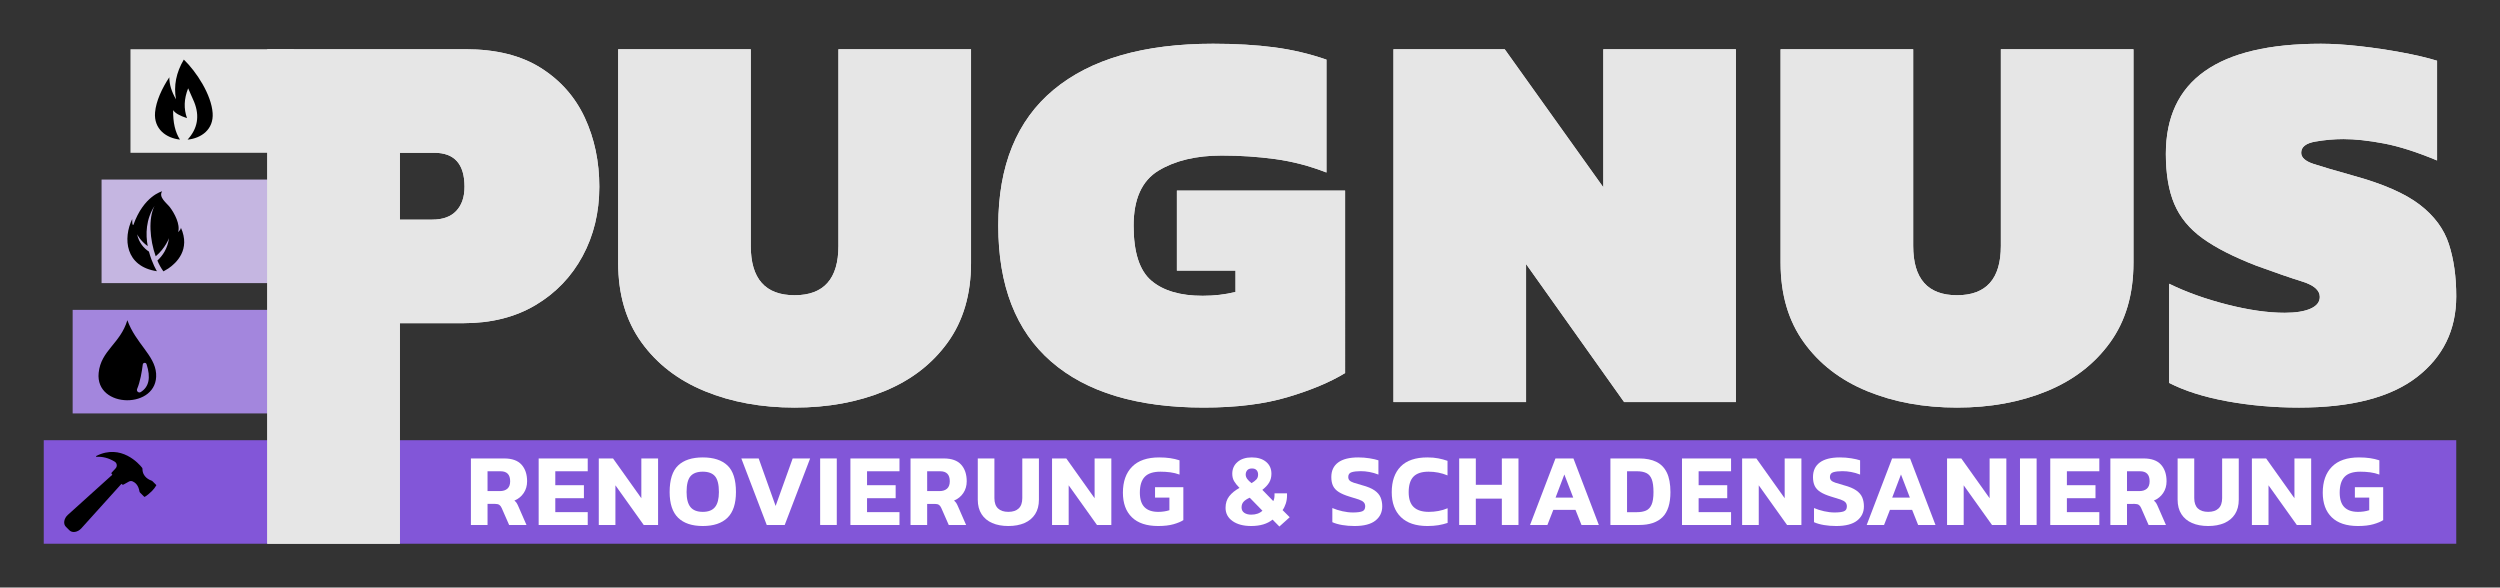 <?xml version="1.0" encoding="utf-8"?>
<!-- Generator: Adobe Illustrator 29.8.2, SVG Export Plug-In . SVG Version: 9.03 Build 0)  -->
<svg version="1.0" id="Ebene_1" xmlns="http://www.w3.org/2000/svg" xmlns:xlink="http://www.w3.org/1999/xlink" x="0px" y="0px"
	 width="1000px" height="235px" viewBox="0 0 1000 235" enable-background="new 0 0 1000 235" xml:space="preserve">
<rect x="0" y="0" width="1000" height="235" fill="#333333" stroke="none"/>
<g id="Streifen">
	<polygon fill="#8256D8" points="982.5,217.5 160.029,217.5 133.515,207.17 106.961,217.5 17.5,217.5 17.5,176.078 982.5,176.078 	
		"/>
	<rect x="29.064" y="123.95" fill="#A386DD" width="88.47" height="41.422"/>
	<rect x="40.628" y="71.822" fill="#C5B6E1" width="76.906" height="41.422"/>
	<rect x="52.192" y="19.694" fill="#E6E6E6" width="65.342" height="41.422"/>
</g>
<g id="Subheadline">
	<path fill="#FFFFFF" d="M188.362,209.991v-26.609h13.304c3.141,0,5.455,0.826,6.942,2.479c1.487,1.653,2.231,3.871,2.231,6.653
		c0,1.791-0.455,3.361-1.364,4.71c-0.909,1.351-2.149,2.355-3.718,3.016c0.385,0.304,0.695,0.641,0.929,1.013
		c0.234,0.372,0.489,0.889,0.765,1.549l3.14,7.189h-6.942l-2.974-6.776c-0.248-0.579-0.565-0.999-0.95-1.261
		c-0.387-0.261-0.937-0.392-1.653-0.392h-3.058v8.429H188.362z M195.013,196.438h4.917c1.295,0,2.307-0.324,3.037-0.97
		c0.729-0.648,1.095-1.632,1.095-2.955c0-2.671-1.281-4.008-3.842-4.008h-5.206V196.438z"/>
	<path fill="#FFFFFF" d="M215.466,209.991v-26.609h19.626v5.124h-12.974v5.577h11.445v5.206h-11.445v5.578h12.974v5.124H215.466z"/>
	<path fill="#FFFFFF" d="M239.513,209.991v-26.609h5.703l11.32,15.907v-15.907h6.694v26.609h-5.744l-11.32-15.867v15.867H239.513z"
		/>
	<path fill="#FFFFFF" d="M281.121,210.404c-4.326,0-7.618-1.102-9.876-3.306c-2.26-2.204-3.387-5.633-3.387-10.288
		c0-4.931,1.128-8.471,3.387-10.619c2.258-2.149,5.55-3.223,9.876-3.223c4.324,0,7.616,1.074,9.875,3.223
		c2.259,2.149,3.388,5.688,3.388,10.619c0,4.655-1.13,8.084-3.388,10.288C288.737,209.303,285.445,210.404,281.121,210.404z
		 M281.121,204.743c2.231,0,3.863-0.641,4.896-1.922c1.033-1.28,1.549-3.285,1.549-6.011c0-2.975-0.516-5.075-1.549-6.302
		c-1.033-1.225-2.664-1.838-4.896-1.838c-2.26,0-3.906,0.613-4.939,1.838c-1.033,1.227-1.549,3.327-1.549,6.302
		c0,2.727,0.516,4.731,1.549,6.011C277.215,204.102,278.862,204.743,281.121,204.743z"/>
	<path fill="#FFFFFF" d="M306.697,209.991l-10.164-26.609h6.94l6.777,19.006l6.817-19.006h6.983l-10.164,26.609H306.697z"/>
	<path fill="#FFFFFF" d="M328.059,209.991v-26.609h6.652v26.609H328.059z"/>
	<path fill="#FFFFFF" d="M340.164,209.991v-26.609h19.626v5.124h-12.974v5.577h11.445v5.206h-11.445v5.578h12.974v5.124H340.164z"/>
	<path fill="#FFFFFF" d="M364.211,209.991v-26.609h13.306c3.139,0,5.453,0.826,6.941,2.479c1.488,1.653,2.23,3.871,2.23,6.653
		c0,1.791-0.454,3.361-1.363,4.71c-0.909,1.351-2.149,2.355-3.719,3.016c0.385,0.304,0.696,0.641,0.93,1.013
		c0.234,0.372,0.488,0.889,0.765,1.549l3.14,7.189H379.5l-2.976-6.776c-0.247-0.579-0.565-0.999-0.95-1.261
		c-0.385-0.261-0.936-0.392-1.652-0.392h-3.058v8.429H364.211z M370.864,196.438h4.918c1.293,0,2.306-0.324,3.036-0.97
		c0.729-0.648,1.096-1.632,1.096-2.955c0-2.671-1.281-4.008-3.843-4.008h-5.206V196.438z"/>
	<path fill="#FFFFFF" d="M403.341,210.404c-2.48,0-4.635-0.4-6.467-1.198c-1.832-0.799-3.251-1.983-4.256-3.554
		c-1.006-1.57-1.508-3.497-1.508-5.784v-16.486h6.653v15.866c0,1.846,0.481,3.223,1.447,4.132c0.963,0.91,2.34,1.364,4.132,1.364
		c1.79,0,3.166-0.454,4.132-1.364c0.963-0.909,1.446-2.286,1.446-4.132v-15.866h6.653v16.486c0,2.287-0.503,4.215-1.509,5.784
		c-1.005,1.571-2.424,2.755-4.255,3.554C407.974,210.004,405.819,210.404,403.341,210.404z"/>
	<path fill="#FFFFFF" d="M420.817,209.991v-26.609h5.703l11.321,15.907v-15.907h6.694v26.609h-5.744l-11.321-15.867v15.867H420.817z
		"/>
	<path fill="#FFFFFF" d="M463.251,210.404c-4.6,0-8.098-1.164-10.494-3.492c-2.397-2.327-3.594-5.612-3.594-9.854
		c0-4.436,1.225-7.893,3.676-10.371c2.452-2.48,6.061-3.719,10.826-3.719c1.625,0,3.092,0.097,4.4,0.29
		c1.308,0.193,2.555,0.482,3.74,0.868v5.703c-1.185-0.441-2.418-0.744-3.698-0.91c-1.281-0.164-2.597-0.247-3.946-0.247
		c-2.865,0-4.952,0.681-6.26,2.045c-1.308,1.364-1.963,3.478-1.963,6.343c0,2.617,0.62,4.552,1.86,5.804
		c1.239,1.254,3.071,1.88,5.496,1.88c1.597,0,3.085-0.22,4.463-0.661v-5.041h-5.744v-4.173h11.321v13.18
		c-0.937,0.606-2.238,1.15-3.905,1.632C467.762,210.162,465.702,210.404,463.251,210.404z"/>
	<path fill="#FFFFFF" d="M511.749,210.61l-2.727-2.768c-2.094,1.709-4.945,2.562-8.553,2.562c-3.113,0-5.599-0.662-7.458-1.983
		c-1.86-1.322-2.789-3.085-2.789-5.289c0-1.819,0.481-3.354,1.446-4.607c0.964-1.254,2.341-2.377,4.132-3.368
		c-0.882-0.881-1.584-1.748-2.107-2.603c-0.524-0.853-0.785-1.873-0.785-3.058c0-1.928,0.702-3.498,2.107-4.711
		c1.405-1.212,3.306-1.818,5.703-1.818c2.396,0,4.303,0.593,5.723,1.776c1.418,1.185,2.128,2.769,2.128,4.752
		c0,1.35-0.304,2.527-0.909,3.533c-0.606,1.006-1.515,1.977-2.727,2.913l4.379,4.503c0.331-0.633,0.496-1.418,0.496-2.354v-0.744
		h4.999v0.95c0,1.074-0.165,2.121-0.496,3.14c-0.33,1.02-0.758,1.887-1.28,2.604l2.851,2.851L511.749,210.61z M500.469,205.859
		c1.901,0,3.402-0.523,4.503-1.57l-5.082-5.206c-1.074,0.468-1.886,0.999-2.437,1.591c-0.552,0.592-0.826,1.357-0.826,2.293
		c0,0.936,0.357,1.652,1.074,2.149C498.417,205.611,499.34,205.859,500.469,205.859z M500.635,193.256
		c0.853-0.523,1.501-1.026,1.942-1.508c0.44-0.481,0.661-1.122,0.661-1.921c0-0.716-0.2-1.302-0.599-1.756
		c-0.399-0.455-1.012-0.682-1.838-0.682c-0.883,0-1.523,0.241-1.922,0.723c-0.399,0.482-0.599,1.053-0.599,1.715
		c0,0.605,0.2,1.184,0.599,1.735C499.277,192.113,499.863,192.678,500.635,193.256z"/>
	<path fill="#FFFFFF" d="M541.819,210.404c-1.763,0-3.409-0.131-4.938-0.393c-1.528-0.261-2.845-0.64-3.946-1.136v-5.66
		c1.213,0.524,2.555,0.95,4.029,1.28c1.473,0.331,2.872,0.496,4.193,0.496c1.653,0,2.886-0.151,3.698-0.455
		c0.812-0.303,1.22-0.963,1.22-1.983c0-0.688-0.201-1.24-0.599-1.652c-0.399-0.414-1.047-0.778-1.942-1.096
		c-0.896-0.316-2.114-0.695-3.657-1.136c-1.819-0.551-3.264-1.163-4.339-1.839c-1.074-0.675-1.846-1.494-2.314-2.458
		c-0.469-0.963-0.702-2.149-0.702-3.553c0-2.534,0.909-4.477,2.727-5.827c1.818-1.349,4.504-2.025,8.057-2.025
		c1.542,0,3.043,0.118,4.504,0.351c1.46,0.235,2.644,0.503,3.554,0.806v5.703c-1.185-0.468-2.377-0.813-3.575-1.033
		c-1.197-0.221-2.362-0.331-3.491-0.331c-1.487,0-2.692,0.138-3.615,0.413c-0.923,0.276-1.384,0.91-1.384,1.902
		c0,0.578,0.165,1.04,0.496,1.384c0.33,0.345,0.902,0.655,1.715,0.929c0.812,0.276,1.921,0.606,3.326,0.992
		c2.176,0.579,3.842,1.275,4.999,2.087c1.157,0.813,1.956,1.749,2.397,2.809c0.44,1.061,0.661,2.252,0.661,3.574
		c0,2.341-0.909,4.236-2.727,5.681C548.346,209.681,545.564,210.404,541.819,210.404z"/>
	<path fill="#FFFFFF" d="M570.991,210.404c-4.655,0-8.202-1.191-10.639-3.574c-2.438-2.383-3.657-5.695-3.657-9.937
		c0-4.435,1.191-7.864,3.574-10.288c2.382-2.424,5.943-3.637,10.681-3.637c1.625,0,3.078,0.124,4.359,0.372
		c1.281,0.248,2.514,0.578,3.698,0.992v5.826c-2.397-0.992-4.917-1.487-7.562-1.487c-2.754,0-4.771,0.661-6.053,1.983
		c-1.281,1.321-1.922,3.403-1.922,6.239c0,2.699,0.675,4.683,2.025,5.95c1.35,1.267,3.36,1.901,6.032,1.901
		c1.295,0,2.575-0.117,3.843-0.351c1.266-0.234,2.493-0.599,3.677-1.096v5.868c-1.157,0.386-2.383,0.689-3.677,0.909
		C574.076,210.293,572.616,210.404,570.991,210.404z"/>
	<path fill="#FFFFFF" d="M583.674,209.991v-26.609h6.653v10.537h10.411v-10.537h6.653v26.609h-6.653v-10.537h-10.411v10.537H583.674
		z"/>
	<path fill="#FFFFFF" d="M612.02,209.991l10.164-26.609h7.189l10.164,26.609h-6.941l-2.397-6.032h-8.883l-2.355,6.032H612.02z
		 M622.226,199.042h7.065l-3.554-9.255L622.226,199.042z"/>
	<path fill="#FFFFFF" d="M644.165,209.991v-26.609h11.528c2.699,0,4.971,0.448,6.817,1.343c1.845,0.896,3.25,2.328,4.215,4.297
		c0.964,1.969,1.447,4.58,1.447,7.83c0,4.573-1.054,7.906-3.161,9.999c-2.107,2.094-5.213,3.14-9.317,3.14H644.165z
		 M650.818,204.867h3.966c1.431,0,2.637-0.213,3.615-0.641c0.977-0.427,1.721-1.219,2.231-2.376
		c0.508-1.157,0.764-2.824,0.764-4.999c0-2.204-0.227-3.905-0.682-5.103c-0.454-1.198-1.171-2.038-2.148-2.52
		c-0.979-0.482-2.238-0.723-3.781-0.723h-3.966V204.867z"/>
	<path fill="#FFFFFF" d="M672.799,209.991v-26.609h19.626v5.124h-12.974v5.577h11.444v5.206h-11.444v5.578h12.974v5.124H672.799z"/>
	<path fill="#FFFFFF" d="M696.847,209.991v-26.609h5.702l11.321,15.907v-15.907h6.694v26.609h-5.743L703.5,194.124v15.867H696.847z"
		/>
	<path fill="#FFFFFF" d="M734.487,210.404c-1.763,0-3.409-0.131-4.938-0.393c-1.528-0.261-2.845-0.64-3.946-1.136v-5.66
		c1.213,0.524,2.555,0.95,4.029,1.28c1.473,0.331,2.872,0.496,4.193,0.496c1.653,0,2.886-0.151,3.698-0.455
		c0.812-0.303,1.22-0.963,1.22-1.983c0-0.688-0.201-1.24-0.599-1.652c-0.399-0.414-1.047-0.778-1.942-1.096
		c-0.896-0.316-2.114-0.695-3.657-1.136c-1.819-0.551-3.264-1.163-4.339-1.839c-1.074-0.675-1.846-1.494-2.314-2.458
		c-0.469-0.963-0.702-2.149-0.702-3.553c0-2.534,0.909-4.477,2.727-5.827c1.818-1.349,4.504-2.025,8.057-2.025
		c1.542,0,3.043,0.118,4.504,0.351c1.46,0.235,2.644,0.503,3.554,0.806v5.703c-1.185-0.468-2.377-0.813-3.575-1.033
		c-1.197-0.221-2.362-0.331-3.491-0.331c-1.487,0-2.692,0.138-3.615,0.413c-0.923,0.276-1.384,0.91-1.384,1.902
		c0,0.578,0.165,1.04,0.496,1.384c0.33,0.345,0.902,0.655,1.715,0.929c0.812,0.276,1.921,0.606,3.326,0.992
		c2.176,0.579,3.842,1.275,4.999,2.087c1.157,0.813,1.956,1.749,2.397,2.809c0.44,1.061,0.661,2.252,0.661,3.574
		c0,2.341-0.909,4.236-2.727,5.681C741.015,209.681,738.233,210.404,734.487,210.404z"/>
	<path fill="#FFFFFF" d="M746.678,209.991l10.164-26.609h7.189l10.164,26.609h-6.941l-2.397-6.032h-8.883l-2.355,6.032H746.678z
		 M756.883,199.042h7.065l-3.554-9.255L756.883,199.042z"/>
	<path fill="#FFFFFF" d="M778.824,209.991v-26.609h5.701l11.321,15.907v-15.907h6.694v26.609h-5.743l-11.321-15.867v15.867H778.824z
		"/>
	<path fill="#FFFFFF" d="M807.995,209.991v-26.609h6.653v26.609H807.995z"/>
	<path fill="#FFFFFF" d="M820.102,209.991v-26.609h19.626v5.124h-12.974v5.577h11.444v5.206h-11.444v5.578h12.974v5.124H820.102z"/>
	<path fill="#FFFFFF" d="M844.147,209.991v-26.609h13.305c3.14,0,5.454,0.826,6.941,2.479c1.488,1.653,2.231,3.871,2.231,6.653
		c0,1.791-0.454,3.361-1.363,4.71c-0.91,1.351-2.149,2.355-3.719,3.016c0.385,0.304,0.695,0.641,0.93,1.013
		c0.233,0.372,0.488,0.889,0.764,1.549l3.14,7.189h-6.941l-2.975-6.776c-0.248-0.579-0.565-0.999-0.95-1.261
		c-0.386-0.261-0.937-0.392-1.652-0.392H850.8v8.429H844.147z M850.8,196.438h4.917c1.294,0,2.306-0.324,3.036-0.97
		c0.73-0.648,1.096-1.632,1.096-2.955c0-2.671-1.281-4.008-3.843-4.008H850.8V196.438z"/>
	<path fill="#FFFFFF" d="M883.276,210.404c-2.479,0-4.634-0.4-6.466-1.198c-1.832-0.799-3.25-1.983-4.256-3.554
		c-1.006-1.57-1.508-3.497-1.508-5.784v-16.486h6.653v15.866c0,1.846,0.481,3.223,1.446,4.132c0.964,0.91,2.341,1.364,4.132,1.364
		c1.791,0,3.168-0.454,4.132-1.364c0.964-0.909,1.447-2.286,1.447-4.132v-15.866h6.652v16.486c0,2.287-0.502,4.215-1.508,5.784
		c-1.006,1.571-2.424,2.755-4.255,3.554C887.911,210.004,885.756,210.404,883.276,210.404z"/>
	<path fill="#FFFFFF" d="M900.754,209.991v-26.609h5.701l11.321,15.907v-15.907h6.694v26.609h-5.743l-11.321-15.867v15.867H900.754z
		"/>
	<path fill="#FFFFFF" d="M943.189,210.404c-4.601,0-8.098-1.164-10.495-3.492c-2.396-2.327-3.594-5.612-3.594-9.854
		c0-4.436,1.225-7.893,3.677-10.371c2.451-2.48,6.06-3.719,10.826-3.719c1.625,0,3.092,0.097,4.4,0.29
		c1.308,0.193,2.554,0.482,3.74,0.868v5.703c-1.185-0.441-2.417-0.744-3.698-0.91c-1.281-0.164-2.597-0.247-3.946-0.247
		c-2.865,0-4.952,0.681-6.259,2.045c-1.308,1.364-1.963,3.478-1.963,6.343c0,2.617,0.62,4.552,1.859,5.804
		c1.24,1.254,3.072,1.88,5.496,1.88c1.597,0,3.085-0.22,4.463-0.661v-5.041h-5.744v-4.173h11.321v13.18
		c-0.936,0.606-2.238,1.15-3.904,1.632C947.699,210.162,945.64,210.404,943.189,210.404z"/>
</g>
<g id="PUGNUS">
	<g>
		<path fill="#E6E6E6" d="M335.373,98.375c0,13.149-5.843,19.723-17.531,19.723c-11.692,0-17.534-6.574-17.534-19.723V19.694
			h-53.039v85.473c0,12.571,3.103,23.162,9.316,31.78c6.208,8.625,14.647,15.125,25.312,19.505
			c10.664,4.384,22.646,6.578,35.945,6.578c13.293,0,25.276-2.194,35.941-6.578c10.666-4.38,19.102-10.88,25.316-19.505
			c6.207-8.618,9.314-19.209,9.314-31.78V19.694h-53.04V98.375z"/>
		<path fill="#E6E6E6" d="M216.277,27.146c-7.891-4.966-17.9-7.452-30.027-7.452h-79.338V217.5h53.039v-88.223h25.423
			c11.101,0,20.711-2.411,28.821-7.234c8.108-4.819,14.388-11.358,18.847-19.616c4.456-8.251,6.685-17.493,6.685-27.724
			c0-10.081-1.939-19.284-5.807-27.614C230.046,38.76,224.167,32.115,216.277,27.146z M182.524,84.349
			c-2.19,2.337-5.406,3.507-9.642,3.507h-12.931V61.116h13.807c8.035,0,12.055,4.53,12.055,13.587
			C185.813,78.798,184.716,82.012,182.524,84.349z"/>
		<path fill="#E6E6E6" d="M979.539,97.608c-1.973-6.061-5.882-11.322-11.725-15.781c-5.843-4.455-14.611-8.29-26.297-11.504
			c-7.31-2.048-12.642-3.617-16.003-4.712c-3.36-1.099-5.04-2.593-5.04-4.495c0-2.337,1.898-3.835,5.7-4.491
			c3.795-0.66,7.523-0.988,11.176-0.988c4.677,0,10.081,0.585,16.22,1.755c6.136,1.17,13.22,3.432,21.257,6.792V24.295
			c-3.799-1.166-8.437-2.262-13.916-3.285c-5.479-1.024-11.104-1.866-16.876-2.522c-5.772-0.656-10.994-0.988-15.671-0.988
			c-41.351,0-62.023,14.686-62.023,44.055c0,8.037,1.127,14.722,3.396,20.055c2.262,5.333,6.028,9.899,11.286,13.698
			c5.262,3.799,12.417,7.452,21.478,10.958c7.594,2.775,13.734,4.894,18.41,6.353c4.676,1.463,7.013,3.507,7.013,6.139
			c0,2.048-1.241,3.617-3.724,4.712c-2.486,1.095-5.918,1.644-10.302,1.644c-6.72,0-14.393-1.099-23.012-3.289
			c-8.622-2.19-16.366-4.965-23.233-8.329v39.671c6.282,3.214,14.026,5.665,23.233,7.341c9.203,1.677,18.774,2.522,28.712,2.522
			c20.889,0,36.599-4.056,47.119-12.164c10.519-8.112,15.781-18.885,15.781-32.329C982.5,110.646,981.512,103.672,979.539,97.608z"
			/>
		<path fill="#E6E6E6" d="M470.756,108.238h23.451v8.547c-4.095,1.024-8.476,1.534-13.149,1.534c-8.918,0-15.746-2.008-20.497-6.029
			c-4.744-4.017-7.12-11.358-7.12-22.024c0-10.666,3.317-18.007,9.974-22.027c6.642-4.017,15.082-6.029,25.313-6.029
			c7.305,0,14.425,0.478,21.367,1.427c6.935,0.949,13.77,2.74,20.49,5.369v-45.15c-6.72-2.333-13.698-3.977-20.925-4.93
			c-7.234-0.949-15.382-1.427-24.442-1.427c-27.76,0-49.02,6.139-63.774,18.41c-14.761,12.275-22.138,30.392-22.138,54.357
			s7.049,42.078,21.153,54.353c14.097,12.271,34.438,18.41,61.035,18.41c13.006,0,24.178-1.391,33.531-4.167
			c9.353-2.772,17.023-5.989,23.015-9.642V76.237h-67.284V108.238z"/>
		<path fill="#E6E6E6" d="M800.343,98.375c0,13.149-5.847,19.723-17.533,19.723c-11.693,0-17.533-6.574-17.533-19.723V19.694h-53.04
			v85.473c0,12.571,3.103,23.162,9.314,31.78c6.21,8.625,14.647,15.125,25.316,19.505c10.663,4.384,22.645,6.578,35.943,6.578
			c13.295,0,25.277-2.194,35.943-6.578c10.663-4.38,19.102-10.88,25.313-19.505c6.21-8.618,9.317-19.209,9.317-31.78V19.694h-53.04
			V98.375z"/>
		<polygon fill="#E6E6E6" points="641.326,74.924 601.877,19.694 557.383,19.694 557.383,160.836 610.423,160.836 610.423,105.606 
			649.656,160.836 694.363,160.836 694.363,19.694 641.326,19.694 		"/>
	</g>
	<g>
		<path fill="#E6E6E6" d="M335.373,98.375c0,13.149-5.843,19.723-17.531,19.723c-11.692,0-17.534-6.574-17.534-19.723V19.694
			h-53.039v85.473c0,12.571,3.103,23.162,9.316,31.78c6.208,8.625,14.647,15.125,25.312,19.505
			c10.664,4.384,22.646,6.578,35.945,6.578c13.293,0,25.276-2.194,35.941-6.578c10.666-4.38,19.102-10.88,25.316-19.505
			c6.207-8.618,9.314-19.209,9.314-31.78V19.694h-53.04V98.375z"/>
		<path fill="#E6E6E6" d="M216.277,27.146c-7.891-4.966-17.9-7.452-30.027-7.452h-79.338V217.5h53.039v-88.223h25.423
			c11.101,0,20.711-2.411,28.821-7.234c8.108-4.819,14.388-11.358,18.847-19.616c4.456-8.251,6.685-17.493,6.685-27.724
			c0-10.081-1.939-19.284-5.807-27.614C230.046,38.76,224.167,32.115,216.277,27.146z M182.524,84.349
			c-2.19,2.337-5.406,3.507-9.642,3.507h-12.931V61.116h13.807c8.035,0,12.055,4.53,12.055,13.587
			C185.813,78.798,184.716,82.012,182.524,84.349z"/>
		<path fill="#E6E6E6" d="M979.539,97.608c-1.973-6.061-5.882-11.322-11.725-15.781c-5.843-4.455-14.611-8.29-26.297-11.504
			c-7.31-2.048-12.642-3.617-16.003-4.712c-3.36-1.099-5.04-2.593-5.04-4.495c0-2.337,1.898-3.835,5.7-4.491
			c3.795-0.66,7.523-0.988,11.176-0.988c4.677,0,10.081,0.585,16.22,1.755c6.136,1.17,13.22,3.432,21.257,6.792V24.295
			c-3.799-1.166-8.437-2.262-13.916-3.285c-5.479-1.024-11.104-1.866-16.876-2.522c-5.772-0.656-10.994-0.988-15.671-0.988
			c-41.351,0-62.023,14.686-62.023,44.055c0,8.037,1.127,14.722,3.396,20.055c2.262,5.333,6.028,9.899,11.286,13.698
			c5.262,3.799,12.417,7.452,21.478,10.958c7.594,2.775,13.734,4.894,18.41,6.353c4.676,1.463,7.013,3.507,7.013,6.139
			c0,2.048-1.241,3.617-3.724,4.712c-2.486,1.095-5.918,1.644-10.302,1.644c-6.72,0-14.393-1.099-23.012-3.289
			c-8.622-2.19-16.366-4.965-23.233-8.329v39.671c6.282,3.214,14.026,5.665,23.233,7.341c9.203,1.677,18.774,2.522,28.712,2.522
			c20.889,0,36.599-4.056,47.119-12.164c10.519-8.112,15.781-18.885,15.781-32.329C982.5,110.646,981.512,103.672,979.539,97.608z"
			/>
		<path fill="#E6E6E6" d="M470.756,108.238h23.451v8.547c-4.095,1.024-8.476,1.534-13.149,1.534c-8.918,0-15.746-2.008-20.497-6.029
			c-4.744-4.017-7.12-11.358-7.12-22.024c0-10.666,3.317-18.007,9.974-22.027c6.642-4.017,15.082-6.029,25.313-6.029
			c7.305,0,14.425,0.478,21.367,1.427c6.935,0.949,13.77,2.74,20.49,5.369v-45.15c-6.72-2.333-13.698-3.977-20.925-4.93
			c-7.234-0.949-15.382-1.427-24.442-1.427c-27.76,0-49.02,6.139-63.774,18.41c-14.761,12.275-22.138,30.392-22.138,54.357
			s7.049,42.078,21.153,54.353c14.097,12.271,34.438,18.41,61.035,18.41c13.006,0,24.178-1.391,33.531-4.167
			c9.353-2.772,17.023-5.989,23.015-9.642V76.237h-67.284V108.238z"/>
		<path fill="#E6E6E6" d="M800.343,98.375c0,13.149-5.847,19.723-17.533,19.723c-11.693,0-17.533-6.574-17.533-19.723V19.694h-53.04
			v85.473c0,12.571,3.103,23.162,9.314,31.78c6.21,8.625,14.647,15.125,25.316,19.505c10.663,4.384,22.645,6.578,35.943,6.578
			c13.295,0,25.277-2.194,35.943-6.578c10.663-4.38,19.102-10.88,25.313-19.505c6.21-8.618,9.317-19.209,9.317-31.78V19.694h-53.04
			V98.375z"/>
		<polygon fill="#E6E6E6" points="641.326,74.924 601.877,19.694 557.383,19.694 557.383,160.836 610.423,160.836 610.423,105.606 
			649.656,160.836 694.363,160.836 694.363,19.694 641.326,19.694 		"/>
	</g>
</g>
<g id="Symbole">
	<path id="Hammer" d="M38.524,182.38c9.948-5.017,17.157,3.214,18.305,4.705c0.104,0.135,0.163,0.301,0.161,0.472
		c-0.03,3.286,2.913,4.468,3.664,4.716c0.117,0.038,0.224,0.103,0.311,0.19l1.579,1.579c-0.033,0.073-0.07,0.149-0.111,0.227
		c-0.335,0.634-0.945,1.432-1.728,2.215c-0.783,0.783-1.99,1.802-2.624,2.137c-0.114,0.06-0.222,0.111-0.324,0.153l-1.74-1.74
		c-0.124-0.124-0.204-0.284-0.231-0.458c-0.407-2.544-1.75-3.587-2.697-4.01c-0.527-0.236-1.135-0.193-1.623,0.116l-2.071,1.16
		c-0.174,0.11-0.401,0.085-0.546-0.061l-0.257-0.257l-16.09,17.841c-1.43,1.554-3.589,1.902-4.728,0.764l-1.43-1.43
		c-1.139-1.139-0.79-3.298,0.764-4.728l17.841-16.09l-0.25-0.25c-0.167-0.167-0.173-0.436-0.012-0.61l1.558-1.685
		c0.746-0.807,0.575-2.098-0.362-2.673c-2.486-1.528-4.962-2.07-7.28-1.937C38.396,182.738,38.342,182.472,38.524,182.38z"/>
	<path id="Tropfen" fill-rule="evenodd" clip-rule="evenodd" d="M62.446,149.415c-0.508-7.29-8.144-12.026-11.503-21.333
		c-2.819,9.384-10.575,12.079-11.482,21.066C38.002,163.617,63.448,163.804,62.446,149.415z M54.849,155.581
		c1.227-2.857,1.909-6.943,2.26-9.765c0.104-0.834,1.259-0.93,1.519-0.131c1.745,5.374,0.968,9.088-2.331,11.143
		C55.469,157.344,54.464,156.477,54.849,155.581z"/>
	<path id="Blatt" d="M72.349,91.042c0.037,0.317-0.121,0.891-1.106,1.804c0.946-3.055-1.439-7.517-3.258-9.927
		c-1.26-1.669-4.692-4.035-3.135-6.398c0-0.001-7.354,1.801-11.488,13.413c0,0-0.551,0.636-0.482-2.308
		c-3.714,7.636-2.861,18.947,9.887,20.862c0,0-1.964-3.195-3.188-7.844c-1.975-1.306-3.985-3.447-4.753-6.945
		c0,0,1.283,2.636,4.26,4.745c-0.89-4.788-0.749-10.646,2.738-16.105c-2.55,4.944-1.925,13.542,0.458,20.179
		c3.862-3.253,5.32-7.268,5.32-7.268c-0.555,4.187-2.588,7.066-4.651,8.975c0.705,1.642,1.52,3.118,2.427,4.318l1.948-1.145
		C70.555,105.205,76.291,99.829,72.349,91.042z"/>
	<path id="Feuer" fill-rule="evenodd" clip-rule="evenodd" d="M67.729,30.903c-2.942,4.419-5.314,9.552-5.703,14.031
		c-0.58,6.672,4.448,10.311,9.956,10.898c-1.918-2.955-2.824-6.882-2.718-11.78c0.766,1.195,2.612,2.259,5.537,3.192
		c-1.36-3.754-1.208-7.728,0.456-11.921c0,0,0.803,1.824,2.41,5.472c2.261,5.626,1.383,10.643-2.634,15.053
		c5.469-0.53,10.482-4.07,10.024-10.646c-0.509-7.304-6.425-16.443-11.526-21.376c-3.075,5.2-4.117,10.498-3.127,15.894
		C68.618,36.689,67.726,33.75,67.729,30.903L67.729,30.903z"/>
</g>
</svg>
